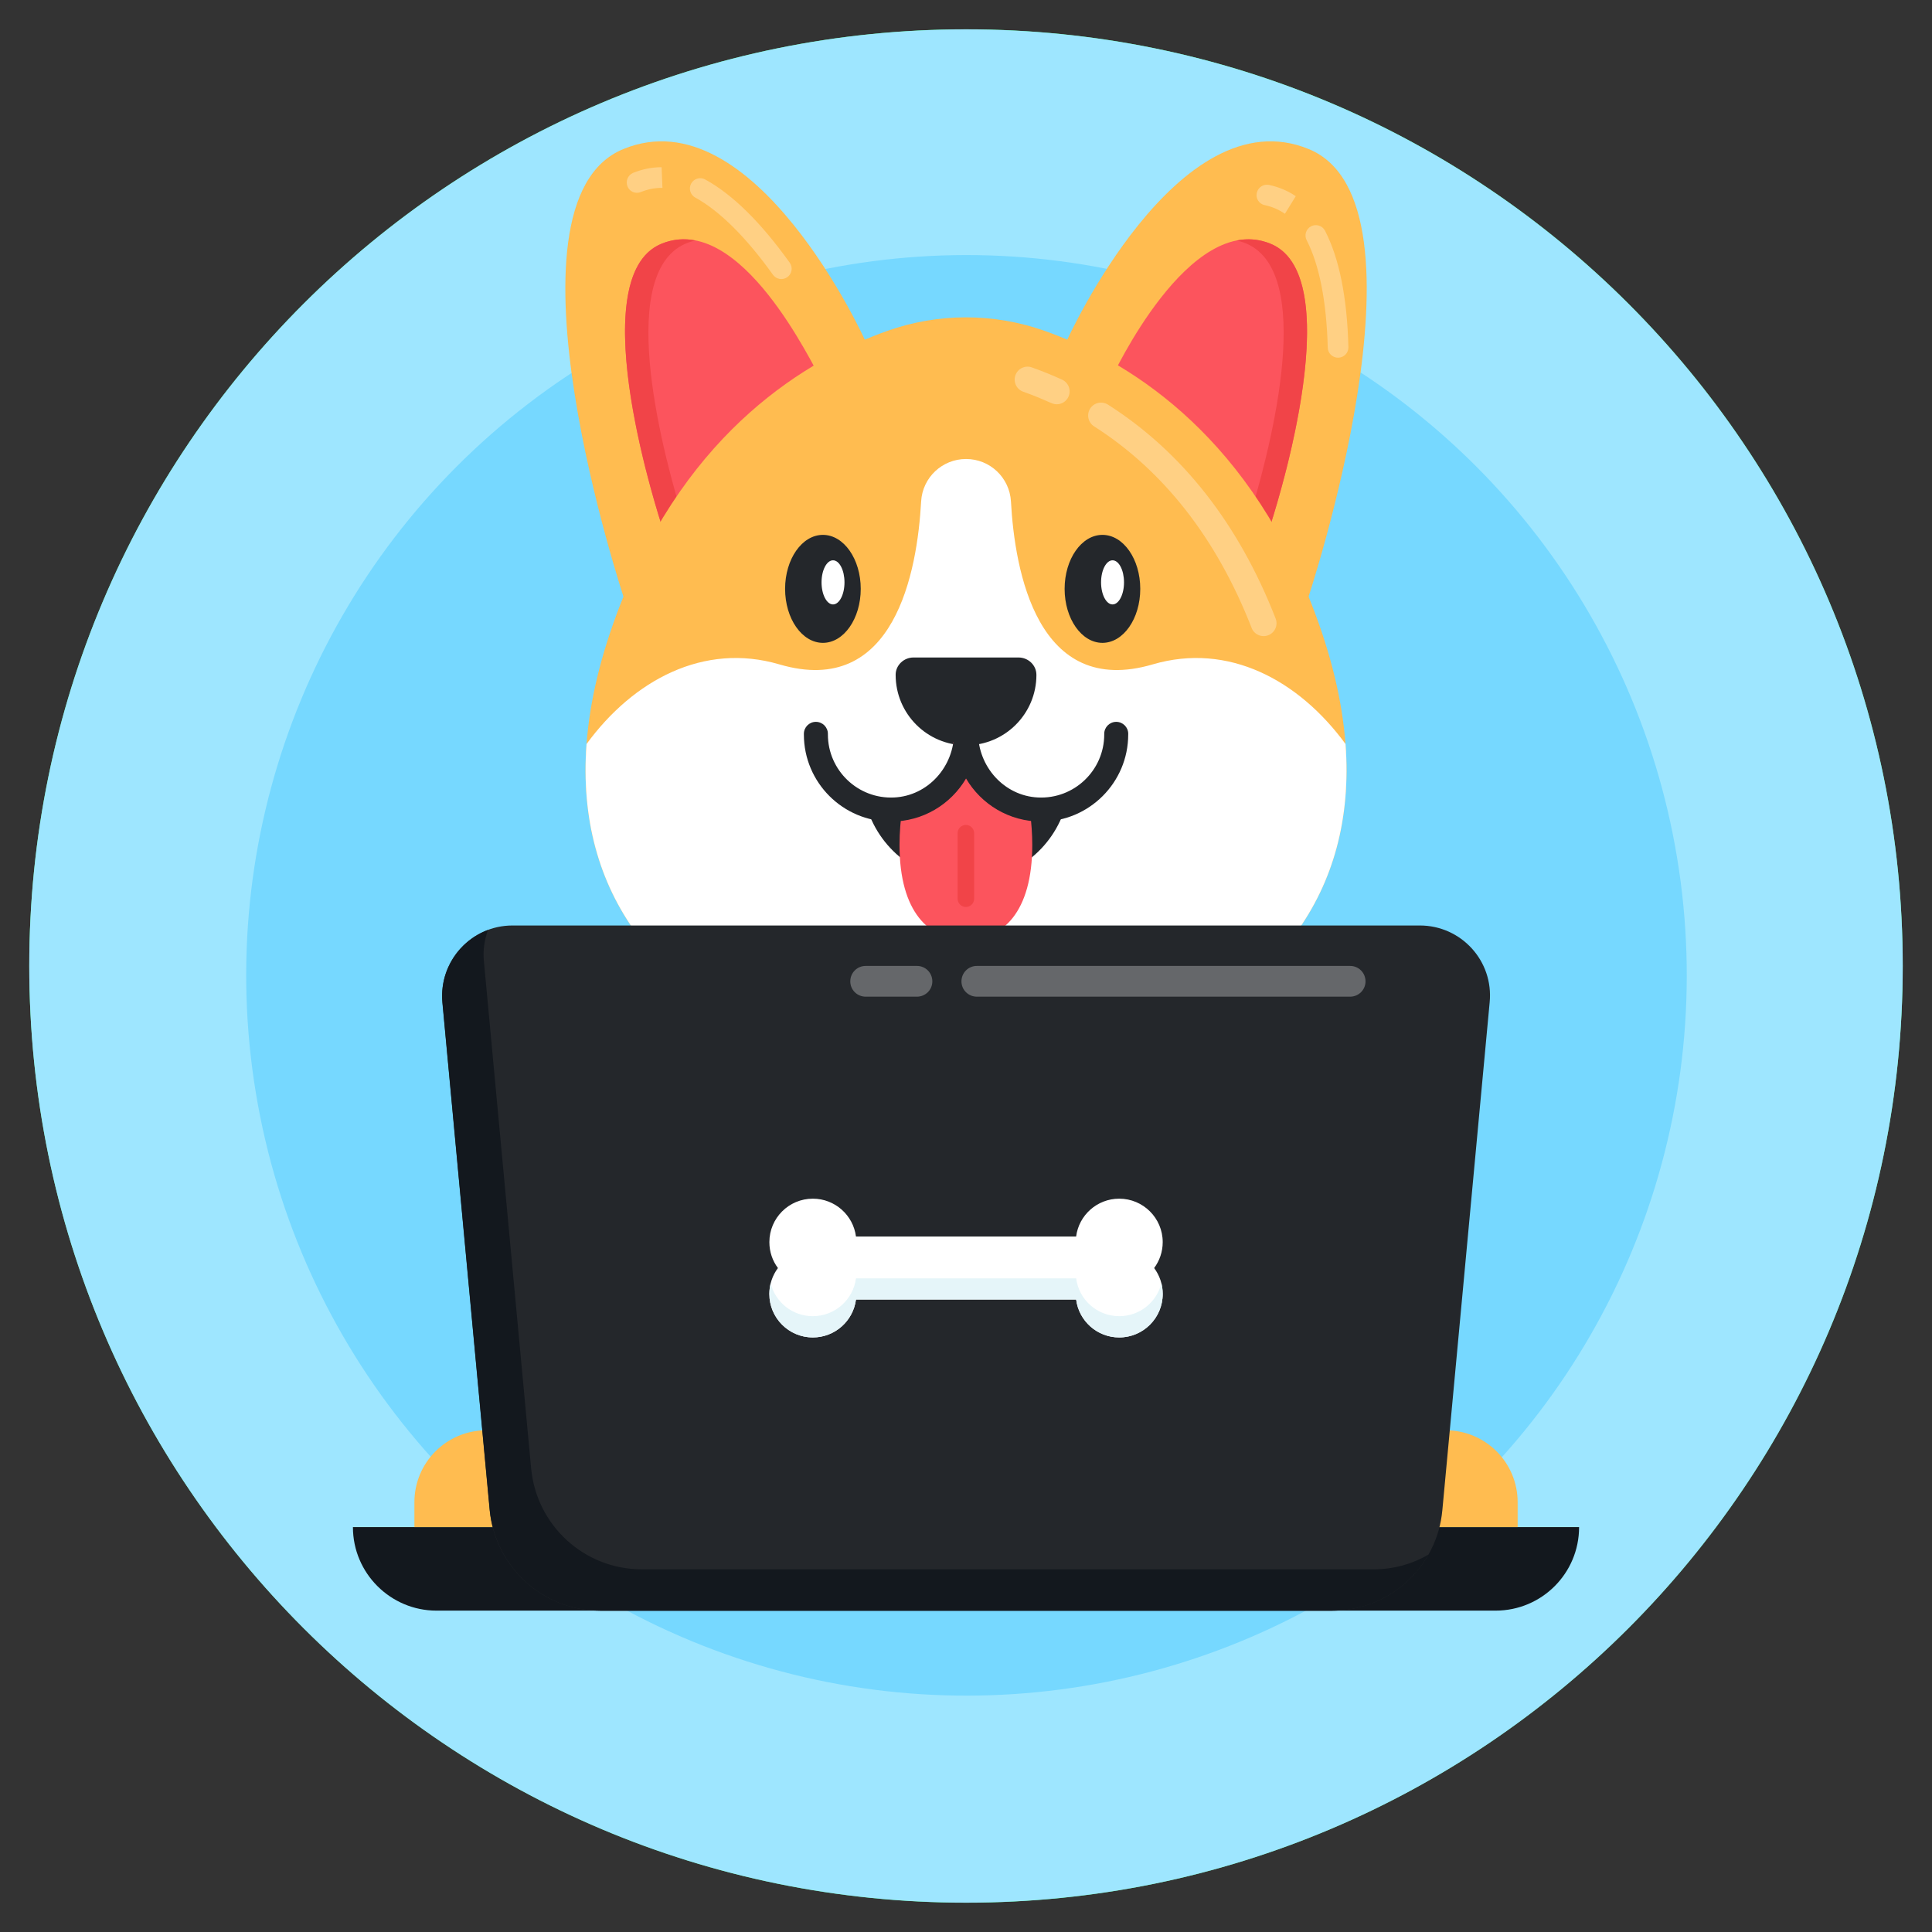 <svg id="Layer_1" enable-background="new 0 0 132 132" height="512" viewBox="0 0 132 132" width="512" xmlns="http://www.w3.org/2000/svg"><rect x="0" y="0" width="132" height="132" fill="#333333" stroke="none"/><g id="_x32_1"><path d="m130 65.99c0 35.487-28.796 64.01-63.99 64.01-35.292 0-64.01-28.603-64.01-64.01 0-35.34 28.66-63.99 64.01-63.99 35.34 0 63.99 28.65 63.99 63.99z" fill="#4fe88d"/><path d="m130 66c0 35.347-28.659 63.994-63.994 63.994-35.347-0-64.006-28.647-64.006-63.994 0-35.347 28.659-63.994 64.006-63.994 35.336 0 63.994 28.647 63.994 63.994z" fill="#9ee6ff"/><ellipse cx="66.004" cy="66.626" fill="#76d8ff" rx="49.2" ry="49.2" transform="matrix(.383 -.924 .924 .383 -20.809 102.109)"/><path d="m107.888 104.337c0 3.156-2.55 5.706-5.706 5.706h-72.363c-3.131 0-5.706-2.55-5.706-5.706z" fill="#13181e"/><g fill="#ffbc50"><path d="m103.691 102.636v1.702h-9.732v-6.617h4.817c2.714 0 4.915 2.2 4.915 4.915z"/><path d="m28.313 102.636v1.702h9.732v-6.617h-4.817c-2.714 0-4.915 2.2-4.915 4.915z"/></g><g opacity=".3"><path d="m63.253 67.051c0 .577-.469 1.045-1.057 1.045h-2.667c-.589 0-1.057-.468-1.057-1.045 0-.589.469-1.057 1.057-1.057h2.667c.589 0 1.057.469 1.057 1.057z" fill="#fff"/></g><g><g><path d="m72.893 23.262s7.58-16.765 16.53-13.075-.084 30.784-.084 30.784l-14.632-14.039z" fill="#ffbc50"/><path d="m87.743 32.619c-.529 1.998-.976 3.362-.976 3.362l-9.192-8.816-1.669-1.269c.095-.142 5.325-11.537 10.909-9.24 4.032 1.657 2.257 10.885.929 15.963z" fill="#fc545d"/><path d="m86.765 35.978-1.232-1.182c1.593-5.344 4.436-17.218-1.048-18.364.762-.152 1.543-.101 2.331.224 5.619 2.316-.051 19.322-.051 19.322z" fill="#f14448"/><path d="m59.111 23.262s-7.58-16.765-16.53-13.075.084 30.784.084 30.784l14.632-14.039z" fill="#ffbc50"/><path d="m56.099 25.895-1.681 1.269-9.181 8.816s-.447-1.363-.976-3.362c-1.328-5.078-3.103-14.306.929-15.963 5.442-2.239 10.358 8.416 10.909 9.24z" fill="#fc545d"/><path d="m46.471 34.796-1.232 1.182s-5.67-17.005-.051-19.322c.788-.325 1.568-.376 2.331-.224-5.484 1.146-2.64 13.021-1.048 18.364z" fill="#f14448"/><path d="m77.349 71.694c-7.303 2.71-15.39 2.71-22.693 0-9.576-3.548-15.347-10.599-14.581-20.861.217-2.92.968-6.1 2.309-9.536 4.669-11.957 12.828-16.763 18.23-18.686 3.483-1.239 7.292-1.239 10.776 0 5.402 1.922 13.562 6.728 18.23 18.686 1.341 3.437 2.092 6.616 2.309 9.536.766 10.263-5.005 17.313-14.581 20.861z" fill="#ffbc50"/><path d="m77.349 71.694c-7.303 2.71-15.39 2.71-22.693 0-9.576-3.548-15.347-10.599-14.581-20.861 3.2-4.373 8.009-6.954 13.168-5.442 7.896 2.327 9.431-6.382 9.692-11.133.09-1.626 1.438-2.898 3.068-2.898 1.645 0 2.975 1.284 3.068 2.898.26 4.752 1.796 13.461 9.692 11.133 5.159-1.512 9.968 1.069 13.168 5.442.766 10.263-5.005 17.313-14.581 20.861z" fill="#fff"/><g><ellipse cx="56.224" cy="40.233" fill="#24272b" rx="2.584" ry="3.689"/><path d="m57.698 39.789c0 .831-.351 1.507-.784 1.507-.43 0-.784-.676-.784-1.507 0-.835.354-1.507.784-1.507.434 0 .784.672.784 1.507z" fill="#fff"/></g><g><ellipse cx="75.322" cy="40.233" fill="#24272b" rx="2.584" ry="3.689"/><path d="m76.796 39.789c0 .831-.351 1.507-.784 1.507-.43 0-.784-.676-.784-1.507 0-.835.354-1.507.784-1.507.434 0 .784.672.784 1.507z" fill="#fff"/></g><path d="m70.811 46.099v.012c0 2.658-2.151 4.812-4.809 4.812-2.655 0-4.809-2.154-4.809-4.812v-.012c.003-.656.562-1.177 1.218-1.177h7.181c.656 0 1.215.521 1.218 1.177z" fill="#24272b"/><path d="m72.821 55.028c-.838 2.978-3.574 5.157-6.819 5.157-3.274 0-6.027-2.219-6.84-5.236l.701-.047 2.797-.033 3.444-2.327.477.361 1.846 1.644z" fill="#24272b"/><path d="m70.373 55.471h-1.239v-1.138h-1.999v-1.661h-.346v-1.23h-1.007v-.753h-.646v1.215h-.184v.092h-.138v.984h-.507l-1.461 2.122h-1.184c-.131.881-.204 1.77-.204 2.627 0 4.606 2.031 6.489 4.532 6.489 2.507 0 4.538-1.883 4.538-6.489 0-.737-.055-1.498-.153-2.258z" fill="#fc545d"/><g><path d="m77.083 50.139v.043c0 3.284-2.67 5.95-5.95 5.95-2.185 0-4.097-1.181-5.13-2.942-1.033 1.761-2.946 2.942-5.13 2.942-3.28 0-5.95-2.667-5.95-5.95v-.043c0-.453.367-.82.82-.82.226 0 .433.092.581.239.148.151.24.354.24.581v.043c0 2.45 2.057 4.428 4.533 4.304 2.313-.115 4.087-2.112 4.087-4.428v-2.516h1.64v2.516c0 2.316 1.775 4.314 4.087 4.428 2.477.125 4.533-1.853 4.533-4.304v-.043c0-.453.367-.82.82-.82.453 0 .82.367.82.82z" fill="#24272b"/></g><path d="m66.557 56.929v4.474c0 .311-.253.564-.564.564-.314 0-.567-.253-.567-.564v-4.474c0-.311.253-.567.567-.567.311-0.0.564.257.564.567z" fill="#f14448"/></g><g opacity=".3"><g><path d="m52.81 18.771c-1.821-2.548-3.656-4.371-5.307-5.272-.342-.187-.468-.615-.281-.957.186-.34.614-.469.956-.281 1.863 1.017 3.808 2.931 5.78 5.69.226.317.153.758-.164.984-.319.228-.758.151-.984-.164z" fill="#fff"/></g><g><path d="m45.261 12.835c-.541 0-.999.094-1.469.282-.384.165-.787-.043-.917-.376-.153-.364.024-.776.376-.929.646-.259 1.293-.388 1.951-.388z" fill="#fff"/></g></g><g opacity=".3"><g><path d="m90.716 23.752c-.08-3.131-.578-5.669-1.441-7.34-.179-.346-.043-.772.304-.951.345-.178.771-.044.95.303.973 1.886 1.511 4.562 1.598 7.952.009.39-.298.713-.688.723-.392.01-.713-.3-.723-.687z" fill="#fff"/></g><g><path d="m87.79 14.605c-.448-.303-.88-.482-1.375-.59-.411-.079-.627-.477-.549-.825.078-.387.454-.629.832-.558.68.148 1.288.403 1.833.772z" fill="#fff"/></g></g><g opacity=".3"><g><path d="m85.514 42.9c-2.383-6.104-6.004-10.736-10.761-13.768-.41-.262-.531-.806-.27-1.217.262-.41.806-.531 1.218-.269 5.08 3.238 8.933 8.154 11.454 14.613.178.454-.047.965-.501 1.142-.45.176-.964-.045-1.141-.501z" fill="#fff"/></g><g><path d="m72.198 27.622c-.371 0-.565-.245-2.286-.858-.459-.163-.699-.668-.536-1.126.163-.458.666-.701 1.126-.535.695.247 1.388.528 2.062.836.443.202.638.725.436 1.168-.148.324-.468.515-.802.515z" fill="#fff"/></g></g></g><path d="m101.778 68.484-3.232 34.692c-.354 3.888-3.611 6.868-7.524 6.868h-50.018c-3.914 0-7.171-2.979-7.549-6.868l-3.232-34.692c-.252-2.828 1.969-5.252 4.797-5.252h61.986c2.828 0 5.05 2.424 4.772 5.252z" fill="#24272b"/><path d="m97.596 106.21c-1.288 2.298-3.762 3.838-6.565 3.838h-50.018c-3.914 0-7.171-2.979-7.549-6.868l-3.232-34.692c-.202-2.222 1.136-4.217 3.106-4.949-.227.656-.354 1.364-.278 2.121l3.232 34.692c.379 3.888 3.636 6.868 7.549 6.868h50.018c1.338 0 2.626-.354 3.737-1.01z" fill="#13181e"/><path d="m93.296 67.051c0 .577-.469 1.045-1.057 1.045h-25.492c-.589 0-1.057-.468-1.057-1.045 0-.589.469-1.057 1.057-1.057h25.492c.589 0 1.057.469 1.057 1.057z" fill="#fff" opacity=".3"/><g><path d="m78.855 86.637c.367.493.585 1.104.585 1.768 0 1.642-1.332 2.972-2.972 2.972-1.509 0-2.757-1.127-2.944-2.587h-15.041c-.187 1.46-1.437 2.587-2.947 2.587-1.64 0-2.97-1.329-2.97-2.972 0-.665.216-1.275.585-1.768-.37-.495-.585-1.106-.585-1.771 0-1.64 1.33-2.969 2.97-2.969 1.509 0 2.759 1.127 2.947 2.587h15.041c.187-1.46 1.435-2.587 2.944-2.587 1.64 0 2.972 1.329 2.972 2.969 0 .665-.218 1.275-.585 1.771z" fill="#fff"/><path d="m79.353 87.674c.053.237.088.482.088.736 0 1.638-1.332 2.969-2.97 2.969-1.516 0-2.76-1.13-2.944-2.593h-15.043c-.193 1.463-1.437 2.593-2.952 2.593-1.638 0-2.97-1.331-2.97-2.969 0-.254.035-.499.088-.736.324 1.296 1.489 2.251 2.882 2.251 1.516 0 2.76-1.13 2.952-2.584h15.043c.184 1.454 1.428 2.584 2.944 2.584 1.393 0 2.558-.955 2.882-2.251z" fill="#e5f5f9"/></g><path d="m63.7 67.051c0 .577-.469 1.045-1.057 1.045h-3.492c-.589 0-1.057-.468-1.057-1.045 0-.589.469-1.057 1.057-1.057h3.492c.589 0 1.057.469 1.057 1.057z" fill="#fff" opacity=".3"/></g></svg>